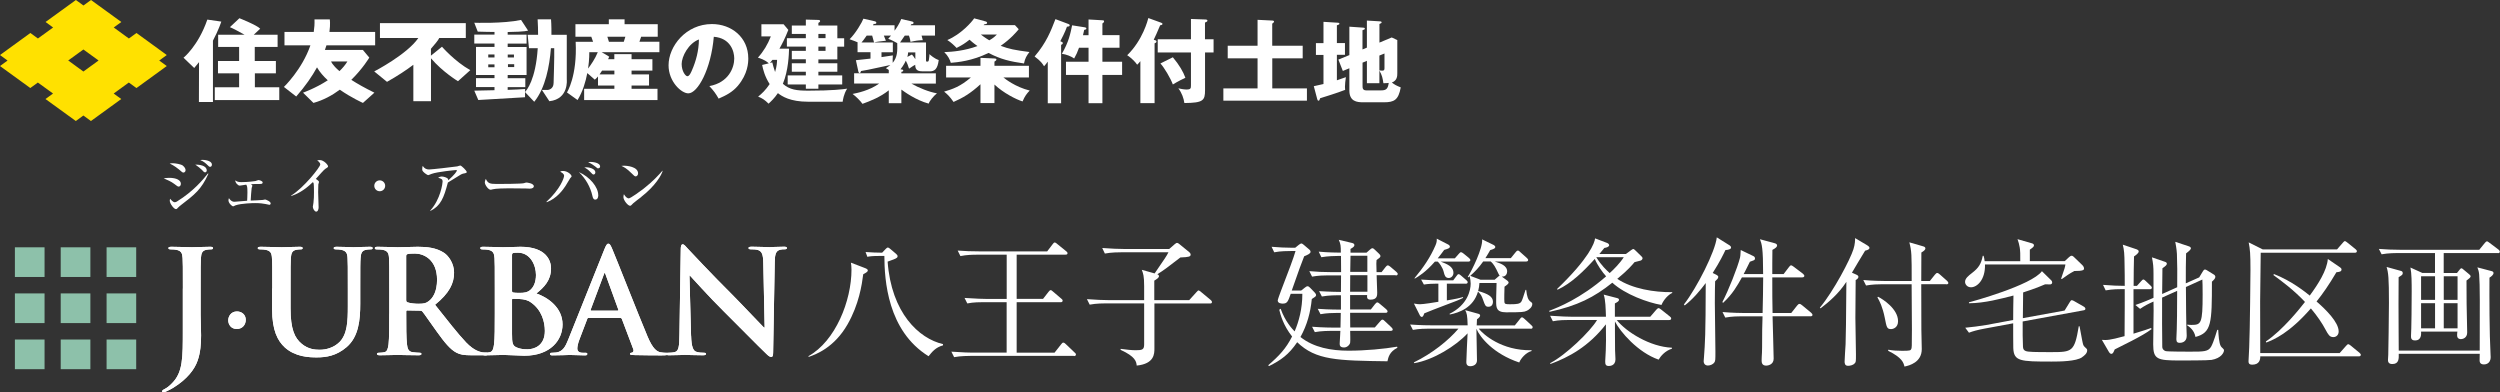 <?xml version="1.0" encoding="UTF-8"?><svg id="_レイヤー_2" xmlns="http://www.w3.org/2000/svg" viewBox="0 0 436.5 68.51"><rect x="0" y="0" width="436.5" height="68.51" fill="#333333" stroke="none"/><defs><style>.cls-1{fill:#8dc1aa;}.cls-1,.cls-2,.cls-3{stroke-width:0px;}.cls-2{fill:#fff;}.cls-3{fill:#ffe100;}</style></defs><g id="_レイヤー_1-2"><path class="cls-2" d="m150.72,47.89c-.24,1.86-.75,5.26-2.73,8.73-2.32,4.08-5.57,5.28-6.78,5.69l-.07-.12c4.75-2.63,7.53-9.7,7.53-15.1,0-.58-.05-.87-.1-1.23l2.32.89c.36.14.63.24.63.48,0,.17-.19.34-.8.65Zm11.41,14.31c-7.19-4.46-7.7-13.34-7.72-17.51h-.94c-1.16,0-1.64.07-2.03.15l-.31-.84c.97.07,1.91.12,2.89.12l.6-.63c.12-.12.27-.27.39-.27.14,0,.31.14.43.24l.99.84c.17.14.29.27.29.46s-.19.31-.39.41c-.36.17-.99.36-1.35.51.65,8.93,5.45,13.44,9.67,14.4v.22c-1.28.34-1.91,1.13-2.53,1.91Z"/><path class="cls-2" d="m187.48,62.14h-18.07c-.17,0-1.71,0-2.82.22l-.48-.96c1.86.14,3.38.17,3.69.17h5.96v-8.81h-4.05c-.56,0-1.76,0-2.82.22l-.48-.96c1.98.14,3.43.17,3.72.17h3.64v-7.72h-5.23c-.65,0-1.79.02-2.85.24l-.48-.96c1.23.1,2.48.14,3.71.14h11.92l.92-1.21c.17-.24.27-.34.39-.34.14,0,.31.14.46.27l1.54,1.25c.12.1.24.19.24.36,0,.24-.24.24-.36.24h-8.52v7.72h4.61l.94-1.21c.17-.22.27-.31.39-.31s.24.1.43.27l1.42,1.21c.1.07.24.19.24.36,0,.24-.24.27-.36.27h-7.67v8.81h6.61l1.16-1.47c.12-.14.22-.29.36-.29.17,0,.34.14.46.27l1.52,1.45c.17.14.24.22.24.36,0,.24-.24.27-.36.27Z"/><path class="cls-2" d="m211.28,52.98h-9.72v7.86c0,.92,0,2.68-3.09,2.99-.07-.72-.24-1.57-2.82-2.75l.02-.17c1.06.14,1.88.24,2.63.24,1.13,0,1.47-.1,1.47-1.01v-7.17h-6.66c-.43,0-1.69,0-2.85.22l-.48-.96c1.5.12,2.99.17,3.72.17h6.27v-2.44c0-1.79-.17-2.2-.41-2.85l2.24.63c1.76-2.58,2.1-3.04,2.41-3.69h-8.25c-.43,0-1.66,0-2.85.22l-.46-.97c1.5.12,2.97.17,3.69.17h8.01l.94-.82c.24-.19.29-.24.46-.24.1,0,.19.07.41.24l1.69,1.38c.19.17.24.31.24.41,0,.36-.29.46-1.79.51-2.48,1.91-2.75,2.12-4.03,2.94.17.05.29.19.29.31,0,.31-.39.53-.82.8v3.4h6.1l1.25-1.38c.22-.22.27-.31.36-.31.12,0,.24.1.46.27l1.66,1.38c.12.1.24.22.24.39,0,.22-.19.24-.36.24Z"/><path class="cls-2" d="m242.27,63.08c-8.76-.12-12.52-.17-15.78-3.33-1.47,2.17-2.85,3.14-4.92,4.17l-.14-.15c1.91-1.64,3.11-2.92,4.17-5.02-1.54-1.93-2.03-3.79-2.24-4.66l.24-.19c.77,2.2,2.05,3.57,2.44,3.96.75-1.74,1.35-3.96,1.35-6.56h-2.03c-.48,1.35-.6,1.71-1.4,1.71-.17,0-.87-.02-.87-.55,0-.14.36-1.13.58-1.71,1.25-3.23,2.24-5.86,2.53-6.92h-.87c-.41,0-1.76,0-2.85.22l-.46-.96c1.23.1,2.46.17,3.69.17h.43l.63-.51c.22-.17.34-.24.46-.24.1,0,.24.1.41.24l.94.8c.19.15.24.29.24.43,0,.29-.48.51-1.11.77-.53,1.35-.84,2.17-2.17,5.98h1.64l.65-.51c.19-.15.34-.24.46-.24.17,0,.29.1.46.27l.75.77c.19.19.29.36.29.51,0,.22-.24.36-.75.68-.22,2.32-.82,4.56-1.98,6.63,2.32,1.86,5.43,2.39,8.39,2.39s6.25-.31,8.49-.7l.05.19c-1.4.7-1.59,1.69-1.74,2.36Zm1.42-15.03h-3.33q.1,2.87.1,3.04c0,.48,0,1.23-1.16,1.23-.65,0-.63-.39-.6-.8h-2.97v2.51h3.62l.72-.92c.17-.19.27-.31.41-.31s.27.12.46.27l1.09.92c.12.12.24.27.24.36,0,.22-.17.27-.36.27h-6.18l.02,2.56h4.29l.92-1.06c.19-.22.29-.31.41-.31.14,0,.27.1.43.27l1.13,1.06c.17.15.24.29.24.41,0,.14-.14.22-.36.22h-7.07c0,.29.05,1.71,0,2.03-.02.31-.46.87-1.06.87-.77,0-.77-.43-.77-.7,0-.31.12-1.83.12-2.2h-1.64c-.17,0-1.71,0-2.82.22l-.48-.94c1.88.15,3.67.15,3.71.15h1.25c.02-.65.02-1.25.05-2.56h-.72c-.63,0-1.79.02-2.82.22l-.48-.94c.72.05,2.07.14,4.05.14v-2.51h-.48c-.19,0-1.71,0-2.85.22l-.48-.94c1.74.12,3.57.14,3.81.14l.02-2.89h-2.24c-.63,0-1.79.02-2.82.22l-.48-.96c1.23.12,2.46.17,3.69.17h1.86l-.02-2.82h-.58c-.41,0-1.71.02-2.85.22l-.46-.97c1.69.15,3.26.17,3.86.17,0-1.21-.02-1.47-.36-2.24l2.32.55c.27.07.41.17.41.39,0,.24-.29.43-.68.65v.65h2.8l.6-.53c.17-.14.29-.24.43-.24s.27.12.43.27l.68.65c.17.14.29.31.29.46,0,.19-.19.34-.68.68-.05.46-.05.48,0,2.12h.87l.7-.89c.14-.19.27-.29.39-.29.14,0,.29.1.46.24l1.04.89c.12.12.24.24.24.36,0,.14-.12.27-.36.27Zm-4.95,0h-2.99l-.02,2.89h3.02v-2.89Zm0-3.4h-2.94l-.05,2.82h2.99v-2.82Z"/><path class="cls-2" d="m267.21,57.39h-9.02c.75.96,3.96,3.86,9.22,3.76v.14c-.99.24-1.91,1.35-2.15,2-4.51-1.5-6.85-4.39-7.48-5.89,0,.8.1,4.63.1,5.5,0,1.04-1.09,1.04-1.18,1.04-.6,0-.68-.43-.68-.72,0-.72.19-4.25.22-5.02-2,2.17-5.98,4.66-9.31,5.21l-.07-.14c3.16-1.52,6.06-3.84,7.79-5.89h-5.11c-.65,0-1.79.02-2.85.22l-.48-.94c1.91.14,3.28.14,3.72.14h6.32c-.05-1.81-.14-2.1-.43-2.65l2.27.63c.12.02.34.12.34.29,0,.19-.14.39-.55.68-.05.75-.05.82-.05,1.06h6.66l.87-1.09c.12-.17.24-.31.36-.31s.24.05.46.27l1.18,1.09c.14.14.24.22.24.36,0,.27-.24.27-.36.27Zm-11.31-7.86h-3.28v2.92c1.69-.27,2.29-.43,2.82-.58l.02.14c-.63.31-1.09.53-3.52,1.42-1.13.43-2.51.96-3.26,1.28-.17.53-.31.63-.46.63-.07,0-.24-.12-.31-.27l-1.04-2.07c.53.1.87.12,1.06.12.58,0,2.53-.31,3.21-.43v-3.16h-.48c-.43,0-1.28.02-2.05.15l-.48-.87c1.35.1,2.58.14,2.92.14h2.68l.58-.77c.17-.22.22-.31.36-.31s.27.1.46.27l.89.77c.1.07.24.24.24.36,0,.22-.19.27-.36.27Zm.43-3.86h-4.8c1.06.41,2.24.84,2.24,1.98,0,.48-.36.89-.82.89-.63,0-.75-.55-.87-1.04-.19-.82-.82-1.64-1.06-1.83h-.48c-1.62,1.86-2.92,2.63-3.5,2.97l-.07-.07c1.47-1.76,2.77-3.62,3.67-5.74.19-.46.24-.7.22-1.16l1.93.99c.22.1.36.24.36.41,0,.24-.27.36-.99.56-.41.55-.68.92-1.13,1.47h2.99l.68-.77c.24-.27.27-.29.39-.29.14,0,.27.1.46.24l.94.77c.1.1.24.24.24.36,0,.22-.22.27-.39.27Zm10.23,8.59c-.41.22-.8.27-3.59.27-1.74,0-1.74-.89-1.74-1.91,0-.19,0-1.11.07-3.21h-2.99c-.05.55-.07.84-.22,1.4,1.69.48,2.58.96,2.58,1.88,0,.17-.05.87-.77.87-.53,0-.6-.22-.92-1.11-.31-.89-.39-.99-.92-1.54-.82,2.82-3.3,3.69-4.92,4l-.05-.12c3.18-1.57,3.69-4.15,3.69-5.26,0-.41-.07-.92-.17-1.3l-.24.19-.1-.07c.72-1.11,2.65-5.02,2.51-6.56l2.03.99c.07.05.27.17.27.34,0,.24-.22.34-.89.55-.27.48-.46.8-.84,1.4h4.44l.82-1.01c.14-.19.27-.31.41-.31s.27.1.43.27l1.13,1.01c.12.12.24.24.24.36,0,.24-.24.27-.39.27h-5.45c.96.31,2.17.68,2.17,1.74,0,.31-.19.96-.94.89l.96.7c.07.05.24.22.24.34,0,.19-.27.41-.72.72-.02.53-.07,2.29-.02,2.68.05.39.29.39,1.06.39,1.18,0,1.66-.07,1.91-.48.17-.31.29-.7.72-2.03h.12c.12,1.16.31,1.74.77,2.07.22.14.29.27.29.39,0,.56-.55.99-.99,1.21Zm-5.28-7.21c-.46-.94-.87-1.28-1.01-1.4h-1.3c-.75,1.06-1.47,1.81-2.27,2.51l1.79.68h2.48l.63-.55c.07-.07.14-.12.24-.14-.12-.12-.46-.92-.56-1.09Z"/><path class="cls-2" d="m290.07,53.24c-2.32-.39-6.32-1.83-8.56-3.88-3.16,2.53-6.06,4.03-10.98,5.09l-.02-.19c1.52-.58,5.43-2.1,9.92-6.01-.65-.72-1.52-1.93-1.98-3.04-1.95,2.15-4.1,4.27-6.51,5.38l-.07-.14c5.6-5.36,6.56-8.06,6.63-8.83l2.1.8c.22.07.36.27.36.39,0,.29-.48.43-.84.48-.58.72-.65.8-.87,1.06h4.63l.92-.68c.14-.1.27-.19.39-.19.1,0,.17.1.29.19l1.04,1.01c.14.15.27.27.27.39,0,.19-.14.36-.34.43-.24.07-.8.22-1.06.27-.36.43-1.13,1.38-3.02,2.92,2.65,1.74,6.44,2.36,9.6,2.32v.14c-.63.27-1.47,1.11-1.88,2.1Zm-.48,9.55c-3.62-1.25-6.71-4.87-7.62-6.66v1.81c0,.6,0,1.95.02,3.18,0,.22.07,1.35.07,1.62,0,1.16-1.04,1.16-1.16,1.16-.55,0-.63-.29-.63-.8,0-.27.1-1.62.1-1.93.05-1.33.05-1.86.02-4.54-3.04,3.91-6.49,5.74-9.67,6.92l-.07-.15c2.68-1.35,7.04-5.55,8.2-7.53h-4.87c-.58,0-1.79,0-2.85.22l-.48-.96c1.91.14,3.31.17,3.72.17h6.03c-.05-1.45-.07-2.89-.39-3.86l2.24.58c.22.05.43.12.43.31,0,.27-.27.41-.72.65v2.32h6.18l1.04-1.21c.15-.14.27-.29.39-.29s.29.1.46.24l1.52,1.21c.14.1.24.22.24.36,0,.24-.24.27-.36.27h-9.14c1.64,2.07,5.81,4.68,9.63,4.83v.17c-1.23.39-1.98,1.33-2.32,1.91Zm-10.88-17.88c.89,1.45,1.81,2.29,2.34,2.77.65-.58,1.79-1.71,2.46-2.77h-4.8Z"/><path class="cls-2" d="m301.94,43.54c-.14.05-.48.12-.68.12-.34.72-.94,1.98-2.22,4l.68.34c.19.1.29.22.29.34s-.05.24-.14.36c-.1.1-.29.31-.41.41-.02.6-.05,1.98-.05,3.76,0,1.35.1,7.29.1,8.49,0,1.45,0,1.66-.19,1.93-.19.29-.68.53-1.11.53-.48,0-.75-.31-.75-.77,0-.17.05-.51.05-.63.19-2.6.29-3.69.31-13-.92,1.23-2.22,2.8-3.67,3.91l-.14-.17c2.27-2.92,5.5-9.31,5.74-11.72l2.27,1.42c.14.1.22.22.22.36,0,.19-.17.27-.29.31Zm14.11,11.68h-6.56c.02,1.13.19,6.54.19,7.41,0,1.06-1.04,1.21-1.3,1.21-.8,0-.8-.63-.8-.96,0-.05,0-.29.02-.6.07-.72.07-2.46.07-3.26,0-.94,0-1.69.07-3.79h-3.69c-.43,0-1.66,0-2.82.22l-.48-.97c1.64.15,3.38.17,3.69.17h3.31c.05-2.07.1-4.49.1-6.22h-3.71c-.8,1.42-1.59,2.87-3.28,4.44l-.14-.12c1.06-2.03,2.63-5.96,3.09-7.77.05-.24.07-.34.12-1.33l2.2,1.06c.17.07.29.22.29.41,0,.17-.07.29-.29.36-.27.1-.43.14-.6.22-.75,1.52-.84,1.69-1.09,2.15h3.4c0-4.58-.22-5.21-.55-6.08l2.58.7c.24.07.41.19.41.39,0,.24-.24.46-.82.77,0,.36-.02,1.93-.02,2.29v1.93h1.98l.94-1.23c.14-.19.24-.29.36-.29s.27.1.46.24l1.62,1.23c.12.1.24.27.24.36,0,.19-.17.27-.39.27h-5.21c0,3.28,0,3.67.05,6.22h3.26l1.01-1.28c.17-.22.29-.31.43-.31s.29.1.46.24l1.57,1.3c.14.12.24.27.24.39,0,.19-.19.24-.39.24Z"/><path class="cls-2" d="m325.64,43.78c-.29.46-.84,1.42-1.28,2.12-.14.24-.87,1.47-1.01,1.71l.7.31c.31.14.43.24.43.43,0,.22-.22.41-.48.55-.02.63-.05,5.84-.05,6.61,0,.53.1,5.52.1,6.34,0,1.28,0,1.38-.22,1.59-.29.34-.84.43-1.16.43-.58,0-.6-.46-.6-.77,0-.34.14-2.53.17-2.99.07-2.29.07-3.16.14-10.9-1.35,2.07-3.06,3.52-4.51,4.63l-.12-.12c2.44-2.94,5.31-8.44,5.86-10.2.29-.89.29-1.59.29-1.95l2.15,1.28c.17.1.36.27.36.41,0,.29-.29.39-.77.51Zm14.18,5.84h-4.37c0,1.25.02,6.97.02,7.91,0,.53.07,2.94.07,3.43,0,2.29-2.15,2.87-3.02,3.04-.17-.68-.39-1.54-2.85-2.75l.02-.19c.8.15,1.62.19,2.44.19,1.42,0,1.45-.07,1.57-.31.1-.19.12-.24.12-3.4,0-1.66-.02-5.31-.05-7.91h-5.14c-.6,0-1.76.02-2.82.22l-.48-.96c1.64.15,3.35.17,3.72.17h4.73c0-4.63,0-5.16-.41-6.75l2.41.7c.27.07.39.19.39.36,0,.19-.14.39-.7.72-.02.8-.02,4.27-.02,4.97h1.5l.89-1.11c.17-.19.27-.29.39-.29.14,0,.29.1.48.27l1.23,1.09c.14.12.24.27.24.41s-.17.22-.36.22Zm-9.65,7.84c-.72,0-.77-.34-1.09-1.98-.39-1.91-.89-2.89-1.28-3.55l.1-.12c.8.39,3.5,2.1,3.5,4.27,0,1.09-.82,1.38-1.23,1.38Z"/><path class="cls-2" d="m362.16,47.33c-.77.39-1.47.89-2.17,1.4l-.12-.07c.65-1.86.68-2.03.75-2.48h-14.04c.07,2.7-1.4,3.98-2.44,3.98-.68,0-1.04-.53-1.04-.94,0-.6.55-1.04,1.23-1.57,1.13-.87,1.59-1.57,1.86-2.99h.14c.1.29.14.51.19.94h6.22c.05-2.27-.14-2.82-.48-3.84l2.51.72c.27.07.36.22.36.36,0,.22-.17.36-.72.75v2h6.1l.75-.7c.14-.12.29-.24.46-.24s.34.17.46.29l1.4,1.35c.24.24.29.46.29.6,0,.24-.12.43-1.71.43Zm1.4,15.03c-1.04.75-3.98.77-5.36.77-5.48,0-6.59-.05-6.68-2.36-.02-.39-.02-3.71-.02-4.32l-4.97.92c-1.21.22-2.08.46-2.75.72l-.65-.87c1.23-.12,2.46-.27,3.69-.48l4.68-.87c0-.6.02-3.59.05-4.27-2.15.55-4.99,1.33-7.77,1.35v-.17c.36-.07,10.95-2.97,12.74-5.43l1.62,1.59c.14.12.17.31.17.41,0,.22-.24.31-.36.31s-.72-.02-.87-.02c-.65.29-1.57.68-3.84,1.42,0,.65-.05,3.79-.05,4.49l7.29-1.33.89-1.45c.12-.19.22-.36.36-.36.12,0,.31.1.43.17l1.64.94c.15.07.31.24.31.39,0,.19-.14.24-.31.27l-10.64,1.95c-.02,1.83,0,3.16.05,4.39.02.39.12.63.48.77.43.17,1.54.19,4.44.19,3.67,0,4.08-.05,4.82-4.51h.14c.12.65.29,1.64.46,2.46.17.82.19.92.48,1.18.34.31.39.34.39.58,0,.51-.51.92-.87,1.16Z"/><path class="cls-2" d="m375.33,50.49h-2.82v7.77c1.96-.58,2.51-.8,3.06-.99l.1.19c-.84.63-1.98,1.28-3.47,2.05-.99.51-2.24,1.13-2.97,1.5-.22.51-.31.77-.6.77-.17,0-.31-.17-.39-.29l-1.25-2.15c.82.05,1.23.1,3.96-.65,0-.82.03-4.49.03-5.24v-2.97h-.48c-.44,0-1.66,0-2.85.22l-.46-.96c1.42.12,2.87.17,3.79.17,0-1.21,0-2.41-.03-3.62-.02-2.03-.07-2.56-.31-3.57l2.44.82c.12.05.34.15.34.36,0,.29-.48.65-.82.87-.05,1.69-.05,2.51-.07,5.14h.58l.72-.8c.22-.24.29-.31.41-.31.14,0,.29.17.41.27l.84.8c.12.12.22.22.22.36,0,.24-.22.27-.36.27Zm10.78,12.35c-.55.1-4.83.1-5.5.1-3.96,0-4.66-.19-4.66-2.82,0-.94.07-5.09.07-5.93,0-.24-.02-1.33-.02-1.54-.96.43-1.5.7-2.34,1.28l-.82-.68c1.3-.43,2.8-1.09,3.16-1.25v-4.27c0-1.13-.05-1.66-.27-2.8l2.24.77c.17.05.36.14.36.34,0,.22-.19.39-.77.8-.02.72-.05,3.86-.05,4.49l2.63-1.18c.02-2.41.02-4.12-.05-5.81-.05-.89-.22-1.74-.29-2.12l2.32.77c.24.07.41.19.41.36,0,.22-.34.51-.84.89-.05,2.17-.05,2.48-.05,5.23l2.34-1.04.58-.96c.12-.19.24-.41.41-.41s.31.1.46.19l1.13.7c.1.05.24.22.24.39,0,.29-.27.53-.6.84,0,7.24-.05,8.9-2.87,9.65-.22-1.21-1.11-1.81-1.45-2.03v-.12c.41.05.55.05.75.05,1.69,0,1.95-.22,1.95-5.31,0-1.64-.02-1.91-.05-2.61l-2.87,1.3c.02,3.55.05,5.86.07,6.51,0,.31.07,1.74.07,2.03,0,1.16-1.01,1.21-1.23,1.21-.34,0-.58-.12-.58-.63,0-.27.07-1.5.07-1.74.05-1.54.05-2.46.07-6.71l-2.63,1.18c-.02.96,0,8.37.03,8.66.02.31.26.58.58.68.31.1,3.76.1,4.22.1,2.48,0,3.23,0,3.74-.89.46-.84.96-2.63,1.06-2.92h.17c.05.87.12,2.29.46,2.87.14.24.55.46.55.7,0,.34-.41,1.38-2.22,1.69Z"/><path class="cls-2" d="m411.82,62.22h-17.18c.02.6-.17,1.45-1.4,1.45-.6,0-.65-.31-.65-.58,0-.1.1-2.03.12-2.41.14-3.11.22-13.29.22-13.51,0-2.89-.07-3.62-.31-4.85l2.46,1.23h12.96l1.01-1.16c.14-.14.24-.29.36-.29s.27.12.46.27l1.4,1.13c.12.1.24.22.24.36,0,.24-.22.27-.39.27h-16.4c0,1.35-.1,7.29-.1,8.49,0,2.77,0,7.77.02,9.02h13.87l1.11-1.25c.17-.19.27-.29.39-.29.1,0,.29.12.43.24l1.52,1.25c.1.1.24.22.24.36,0,.24-.22.27-.39.27Zm-3.88-14.69c-1.3,2.2-2.44,3.84-3.47,5.11,1.64,1.42,3.86,3.62,3.86,5.23,0,.63-.43.99-.94.99-.65,0-.89-.46-1.35-1.3-.58-1.11-1.45-2.39-2.56-3.71-3.81,4.37-6.49,5.45-7.79,5.96l-.07-.19c2.97-2,5.98-5.81,6.83-6.9-1.93-2.05-3.91-3.52-5.52-4.7l.1-.17c3.04,1.16,5.6,3.23,6.25,3.76,1.47-2,2.99-4.37,3.16-6.39l2.15,1.47c.1.07.24.19.24.36,0,.39-.41.43-.87.48Z"/><path class="cls-2" d="m436.13,44.19h-9.46v3.47h2.32l.48-.6c.1-.12.19-.22.29-.22s.19.07.36.22l1.01.84c.12.1.24.22.24.36,0,.19-.31.41-.72.72,0,.82,0,1.71.02,4.05,0,.72.1,4.25.1,5.02,0,.99-.82,1.16-1.08,1.16-.56,0-.68-.36-.68-.68,0-.24.02-.41.05-.63h-6.34c.02.41.1,1.54-1.06,1.54-.7,0-.7-.48-.7-.77,0-.19.05-1.13.05-1.35.02-.58.07-3.62.07-6.39,0-1.52,0-3.18-.22-4.22l2.07.94h2.22v-3.47h-6.47c-.19,0-1.71,0-2.85.22l-.48-.94c1.25.1,2.48.15,3.71.15h13.82l.96-1.18c.14-.17.26-.29.39-.29s.24.12.46.27l1.54,1.16c.12.1.24.24.24.36,0,.27-.22.27-.36.27Zm-1.47,4.29c-.02,3.26-.02,9.65.19,13.44,0,.19.02.34.02.41,0,1.3-1.06,1.3-1.18,1.3-.65,0-.75-.41-.75-.7,0-.17.02-.99.02-1.16h-14.14c.02.84.05,1.79-1.13,1.79-.75,0-.75-.53-.75-.75,0-.07.05-.75.05-.84.02-.39.12-7.12.12-9.09,0-4.37-.1-5.26-.41-6.27l2.53.7c.17.05.29.14.29.39,0,.27-.17.36-.72.7,0,.84-.02,2.44-.02,4.66,0,.97,0,1.38.02,5.04,0,.43.02,2.68.02,3.11h14.14c.02-7.5.05-11.53-.1-13.32-.05-.56-.19-.87-.31-1.21l2.46.65c.22.05.36.15.36.34,0,.31-.41.63-.72.82Zm-9.5-.24h-2.44v4.12h2.44v-4.12Zm0,4.7h-2.44v4.39h2.44v-4.39Zm3.93-4.7h-2.41v4.12h2.41v-4.12Zm0,4.7h-2.41v4.39h2.41v-4.39Z"/><g id="_レイヤー_2-2"><path class="cls-2" d="m64.48,10.06l-1.12-1.34h-6.63c.1-.28.19-.55.27-.81h8.5v-2.33h-7.98c.19-1.4.06-2.19.06-2.19h-2.67c.03.75-.02,1.48-.13,2.19h-5.11v2.33h4.53c-1.46,4.24-4.63,7.27-4.63,7.27l2.15,1.67c1.61-1.83,2.78-3.54,3.63-5.09.46.81,1.13,1.57,1.88,2.26-2.15,1.4-4.32,2.16-4.32,2.16l1.82,1.79c1.74-.48,3.28-1.33,4.6-2.31,2.06,1.43,4.04,2.31,4.04,2.31l2-1.79c-1.69-.83-3.01-1.58-4.03-2.24,2.02-1.98,3.14-3.88,3.14-3.88m-5.21,2.36c-1.29-1.1-1.46-1.69-1.46-1.69h2.85c-.37.61-.85,1.17-1.39,1.69"/><path class="cls-2" d="m77.17,8.16l-1.93,1.56v-1.2c.74-.85,1.27-1.49,1.45-1.88h4.64v-2.6h-14.99v2.6h6.7c-1.98,2.88-7.7,5.83-7.7,5.83l2.23,1.82c1.9-1.07,3.4-2.07,4.6-2.98v6.36h3.08v-7.49c2.02,2.38,4.71,4,4.71,4l2.15-1.93c-2.71-1.52-4.93-4.08-4.93-4.08"/><path class="cls-2" d="m36.2,3.42c-1.58,4.6-4.16,6.66-4.16,6.66l1.87,1.79.84-1.02-.02,6.96h2.45V7.1c1.04-1.97,1.46-3.33,1.46-3.33l-2.45-.35Z"/><path class="cls-2" d="m44.48,12.8h3.69v-2.15h-3.69v-2.45h3.99v-2.13h-4.17l1.13-1.06c-.57-.62-3.63-1.83-3.63-1.83l-1.66,1.56c.56.22,1.72.86,2.57,1.33h-4.62v2.13h3.66v2.45h-3.69v2.15h3.69v2.44h-4.25v2.23h11.26v-2.23h-4.26v-2.44Z"/><path class="cls-2" d="m91.68,16.03v-.49c-.71.06-1.83.11-3.04.15v-.48h3.08v-1.56h-3.08v-.55h3.3v-4.9h-3.3v-.59h3.3v-1.56h-3.3v-.46c3.14-.04,3.56-.25,3.56-.25l-1.22-1.86c-3.12.67-8.17.49-8.17.49l.6,1.55c1.11.04,2.08.05,2.93.06v.46h-3.53v1.56h3.53v.59h-3.23v4.9h3.23v.55h-3.23v1.56h3.23v.55c-1.91.05-3.53.08-3.53.08l.7,1.63c2.82-.18,8.16-.48,8.16-.48v-.89l-.04-.04s.02-.01.04-.03m-1.89-4.31h-1.09v-.5h1.09v.5Zm-1.13-2.19h1.09v.52h-1.09v-.52Zm-2.31,2.22h-1.09v-.5h1.09v.5Zm0-1.71h-1.09v-.52h1.09v.52Z"/><path class="cls-2" d="m98.96,6.08h-2.68c.02-1.62-.07-2.7-.07-2.7h-2.34c.06.97.08,1.87.08,2.7h-1.82l.23,2.34h1.53c-.36,5.54-1.95,7.35-2.2,7.61v.07l1.59,1.67c1.96-2.41,2.67-6.25,2.91-9.35h.58c.04,1.45-.11,6.05-.11,6.05,0,1.15-1,1.23-1,1.23h-1.04l1.3,1.97c3.42-.37,3.04-3.79,3.04-3.79v-7.79Z"/><path class="cls-2" d="m111.96,6.41h2.88v-2.19h-5.79v-.85h-2.75v.85h-5.83v2.19h2.77l.31.89h-3.04c.3,6.01-1.52,8.84-1.52,8.84l1.85,1.33c.91-1.48,1.42-3.21,1.7-4.71l1.31,1.15c.18-.14.37-.33.56-.56v1.59h2.86v.56h-5.28v1.97h12.81v-1.97h-4.53v-.56h3.05v-1.95h-3.05v-.66h3.64v-1.99h-3.64v-.89h-3.01v.89h-1.09c.12-.27.2-.44.2-.44-.37-.25-.93-.56-1.33-.79h10.09v-1.82h-3.49l.31-.89Zm-9.28,5.56c.24-1.64.21-2.85.21-2.85h1.48c-.46,1.15-1.22,2.23-1.69,2.85m2.44.36h2.15v.66h-2.59c.15-.21.3-.43.44-.66m3.79-5.03h-2.59l-.28-.89h3.15l-.28.89Z"/><path class="cls-2" d="m123.86,15.03c3.36-.62,4.34-3.21,4.34-4.82,0-1.25-.66-3.56-3.57-3.79-.48,5.66-2.81,9.88-4.45,9.88-1.21,0-3.45-2.04-3.45-4.9,0-3.32,3.03-7.2,7.58-7.2,3.39,0,6.34,2.3,6.34,6,0,.71-.06,2.69-1.82,4.78-.94,1.1-2.04,1.67-3.36,2.24-.51-.9-.85-1.36-1.61-2.18m-4.84-3.82c0,1.19.66,2.09.99,2.09.37,0,.66-.69.83-1.1.66-1.53,1.17-3.31,1.19-5.32-1.79.66-3.02,2.94-3.02,4.33"/><path class="cls-2" d="m141.08,17.76c-3.14,0-4.56-.95-5.26-1.5-.62.92-1.25,1.49-1.63,1.84-.65-.66-1.14-.97-1.82-1.23.63-.51,1.31-1.14,2.01-2.19-.87-1.35-1.16-2.6-1.31-3.34l1.16-.28c-.63-.6-1.55-.89-1.9-1,.98-1.08,1.71-2.3,2.26-3.71h-1.65v-2.11h3.88l.82.98c-.62,1.57-1.01,2.3-1.55,3.28h1.68c-.03.98-.11,3.8-1.08,6.13,1.19,1.06,2.44,1.2,4.47,1.2,4.17,0,6-.24,6.75-.35-.63,1-.74,2.03-.78,2.28h-6.05Zm-6.24-6.87c.11.46.25,1,.49,1.68.3-1,.33-1.66.35-2.12h-.82c-.11.14-.22.3-.43.55l.41-.11Zm5.86-.54h-2.45v-1.47h2.45v-.74h-3.31v-1.47h3.31v-.74h-2.45v-1.47h2.45v-1.04l2.19.06c.09,0,.3.02.3.19,0,.14-.09.21-.3.33v.46h3.31v2.22h1.19v1.47h-1.19v2.22h-3.31v.68h3.31v1.47h-3.31v.65h4.16v1.58h-4.16v.74h-2.19v-.74h-3.17v-1.58h3.17v-.65h-2.45v-1.47h2.45v-.68Zm2.19-3.69h1.25v-.74h-1.25v.74Zm0,2.22h1.25v-.74h-1.25v.74Z"/><path class="cls-2" d="m162.26,12.45h-1.27c-1.03,0-1.19-.52-1.19-1.14-.1.05-.52.27-1.08.68-.22-.73-.33-.95-.57-1.41-.06.17-.33.76-.92,1.52.32.03.48.06.48.21,0,.16-.13.19-.33.24v.25h6.02v1.8h-4.26c1.2.7,3.15,1.49,4.45,1.69-.62.51-1.3,1.35-1.44,1.8-2.23-.59-4.31-2.11-4.77-2.45v2.38h-2.2v-2.25c-1.47,1.17-3.17,1.85-4.59,2.36-.4-.57-1.16-1.3-1.73-1.73.71-.14,2.93-.57,4.64-1.81h-4.37v-1.8h6.05v-.57c-.16-.13-.25-.17-.51-.32.3-.19.49-.3.79-.55-4.07.87-4.53.97-5.13,1.05-.02.11-.08.36-.25.36-.13,0-.17-.16-.21-.27l-.43-1.98c.41-.03,2.03-.22,2.55-.28v-1.12h-2.26v-1.71h.05c-.16-.06-.89-.38-1.44-.55,1.08-1.06,2.19-2.99,2.41-3.59l2.01.46c.08.02.25.09.25.25,0,.22-.28.22-.46.2-.03.08-.08.16-.13.24h3.77v.95c.32-.43.87-1.25,1.17-2.04l1.93.44c.11.03.22.09.22.24,0,.16-.16.21-.43.24-.03.05-.05.09-.08.17h4.25v1.81h-2.34c.14.46.17.59.21.79-.82.03-1.24.09-2.15.3-.02-.19-.08-.59-.27-1.09h-.73c-.24.36-.54.79-.82,1.19h4.53v3.07c0,.21.02.28.18.28.19,0,.27-.03.32-.3.08-.51.1-.76.1-1.01.17.16.85.78,1.62,1.03-.21,1.66-.76,1.98-1.62,1.98m-10.01-6.24h-.95c-.51.74-.74,1.01-.9,1.19h2.19c-.16-.6-.21-.79-.33-1.19m2.8.55c.14-.16.24-.25.49-.55h-1.25c.27.66.3.73.36.89-.7.06-1.88.21-2.04.3h3.25v1.71h-1.98v.85c.65-.09,1.66-.25,1.98-.3-.05.47-.03,1.08-.02,1.3.84-1.03.82-2.07.79-3.44-.38-.22-1.09-.59-1.58-.76m4.75,2.38h-1.27c-.02.21-.03.41-.13.78l.79-.41c.16.17.29.32.6.81v-1.17Z"/><path class="cls-2" d="m173.63,18h-2.44v-3.29c-1.79,1.65-3.12,2.39-4.7,3.09-.67-.98-1.17-1.42-1.65-1.8,1.52-.46,2.8-.87,4.67-2.47h-4.32v-2.04h6v-1.39l2.44.11c.11,0,.35.02.35.19,0,.13-.17.25-.35.36v.73h6.02v2.04h-4.45c.32.25,2.06,1.65,4.59,2.28-.51.52-.86.97-1.25,1.9-1.16-.36-3.36-1.49-4.91-2.95v3.25Zm-1.52-14.25c.06.02.24.08.24.24,0,.19-.21.22-.51.27-.03.05-.06.08-.1.13h5.47l.66.71c-.4.49-1.38,1.66-3.15,2.9,1.46.55,2.41.74,5.02,1.08-.48.62-.78,1.12-.95,2-2.42-.35-4.04-.71-6.19-1.84-2.87,1.41-5.43,1.63-6.59,1.73-.14-.54-.49-1.24-1.14-1.87,1.43-.05,3.58-.24,5.8-1.06-.81-.57-1.19-.93-1.39-1.11-.78.62-1.24.92-2.26,1.44-.33-.36-1.01-1.01-1.62-1.38,2.42-1.01,4.31-3.2,4.69-3.79l2.03.55Zm-.85,2.28c.68.55,1.35.93,1.47,1.01.77-.44,1.01-.7,1.33-1.01h-2.8Z"/><path class="cls-2" d="m185.28,18.03h-2.34v-7.27c-.33.46-.48.62-.65.81-.24-.41-.54-.89-1.65-1.71,2.06-2.41,2.84-4.45,3.64-6.52l2.27.85c.16.06.22.13.22.22,0,.2-.16.22-.48.25-.32.95-1,2.23-1.16,2.53.3.14.44.19.44.32,0,.16-.16.27-.3.33v10.18Zm4.13-13.26c.09.02.27.05.27.21,0,.17-.25.21-.38.24-.06.33-.11.52-.21.92h.97v-2.74l2.44.14c.13,0,.27.01.27.19,0,.08-.03.14-.08.19-.05.06-.13.13-.21.17v2.04h2.99v2.2h-2.99v2.45h3.44v2.3h-3.44v4.94h-2.42v-4.94h-3.94v-2.3h3.94v-2.45h-1.66c-.33.87-.46,1.19-.85,1.88-.57-.4-1.36-.71-2.15-.82,1.2-2.04,1.5-3.55,1.79-4.97l2.23.35Z"/><path class="cls-2" d="m201.58,18.01h-2.47v-7.33c-.21.27-.4.47-.56.62-.33-.51-1.03-1.19-1.74-1.66,2.74-2.66,3.61-6.19,3.69-6.49l2.17.79c.16.06.3.11.3.24,0,.16-.21.21-.41.24-.62,1.46-.67,1.57-1.12,2.52.25.06.48.13.48.3s-.14.25-.33.32v10.47Zm10.31-11.15v2.3h-1.49v6.57c0,1.82-.3,2.23-3.61,2.26-.11-.82-.44-1.76-1.05-2.57.35.08.95.21,1.42.21.75,0,.78-.21.78-.74v-5.73h-5.8v-2.3h5.8v-3.55l2.45.09c.19,0,.43.02.43.21,0,.14-.19.24-.43.33v2.91h1.49Zm-7.11,3.14c1.14,1.36,1.82,2.55,2.19,3.58-.24.11-1.32.62-2.19,1.17-.38-1.04-1.49-2.94-2.17-3.67l2.17-1.08Z"/><path class="cls-2" d="m227.45,7.99v2.19h-5.31v5.26h6.05v2.14h-14.59v-2.14h5.97v-5.26h-5.21v-2.19h5.21V3.46l2.63.13c.14,0,.25.09.25.19,0,.11-.21.27-.32.35v3.86h5.31Z"/><path class="cls-2" d="m234.83,7.51v2.06h-1.41v4.45c.63-.21,1.06-.36,1.57-.55-.09.71-.16,1.17-.16,1.68,0,.21.01.35.03.54-1.27.51-3.88,1.31-4.36,1.46-.11.33-.16.43-.27.43-.16,0-.21-.14-.24-.27l-.6-2.26c1.01-.21,1.38-.3,1.69-.38v-5.08h-1.32v-2.06h1.32v-3.72l2.57.16c.11,0,.21.06.21.17,0,.13-.11.17-.44.28v3.1h1.41Zm3.83.82V3.59l2.33.14c.1,0,.24.05.24.17s-.08.16-.38.29v3.25l2.15-.9.97.46v5.76c0,.49,0,1.3-.95,1.65.48.38.78.54,1.55.85-.4,2.22-1.17,2.6-2.93,2.6h-3.66c-1.05,0-2.38-.14-2.38-2.06v-3.88l-1.14.47-.78-1.98,1.92-.79v-4.96l2.45.17c.08,0,.25.02.25.17,0,.14-.08.16-.41.28v3.36l.76-.32Zm-.76,2.61v4.05c0,.33,0,.79.63.79h2.63c.89,0,1.17-.3,1.31-1.3-.33.03-.52.05-.93.05-.13-.85-.21-1.38-.7-2.2v2.2h-2.18v-3.91l-.76.32Zm2.94-1.23v2.58c.19.03.35.05.49.05.4,0,.4-.22.4-.51v-2.49l-.89.36Z"/><path class="cls-3" d="m23.83,15.37l5.29-3.84-1.32-.96,1.32-.96-5.29-3.85-1.33.96-2.64-1.92,1.32-.96L15.89,0l-1.32.96-1.32-.96-5.3,3.84,1.32.96-2.65,1.92-1.32-.96L0,9.61l1.32.96-1.32.96,5.29,3.84,1.32-.96,2.65,1.92-1.32.96,5.3,3.84,1.32-.96,1.32.96,5.29-3.84-1.32-.96,2.64-1.92,1.33.96Zm-9.27-2.88l-2.65-1.93,2.65-1.92,2.65,1.92-2.65,1.93Z"/></g><path class="cls-2" d="m31.22,32.58c-.18,0-.25-.05-.82-.49-.53-.4-1.19-.68-1.82-.95.25-.04.54-.09.97-.09,1.31,0,2.03.44,2.03,1.04,0,.28-.17.49-.37.49Zm.82-2.45c-.17,0-.24-.05-.79-.54-.14-.12-.81-.66-1.62-1.04.19-.03.3-.05.53-.05.42,0,1.44.16,1.76.41.43.34.48.69.48.8,0,.3-.24.42-.36.42Zm-.68,5.87c-.14.11-.25.22-.28.26-.14.17-.21.25-.37.25-.34,0-1.07-.95-1.07-1.49,0-.1.01-.17.05-.32.1.13.54.61.8.61.18,0,.28-.05.42-.14,2.88-1.78,4.56-3.83,5.39-4.88l.09.05c-1.25,2.75-2.32,3.58-5.04,5.66Zm4.46-5.91c-.18,0-.27-.09-.56-.42-.15-.17-.81-.71-1.16-.93,1.37,0,2,.45,2,1.02,0,.22-.16.33-.28.33Zm.85-.97c-.14,0-.17-.03-.46-.32-.23-.23-.66-.64-1.24-.84.13-.03.23-.05.4-.05.05,0,1.63.03,1.63.85,0,.25-.17.37-.32.37Z"/><path class="cls-2" d="m44.06,32.45c0,.05-.11.32-.12.38-.03.19-.16,1.71-.17,2.19.37-.01,1.85-.07,2.11-.11.08-.01.35-.08.41-.08.08,0,.97.32.97.68,0,.13-.08.25-.23.25-.03,0-.63-.13-.67-.14-.38-.08-.98-.16-1.81-.16-.36,0-2.43.04-3.43.39-.07.02-.34.18-.4.18-.23,0-.83-.58-.83-1.04,0-.17.04-.28.08-.39.22.31.48.63.96.63.04,0,1.96-.16,2.22-.18.01-.16.05-.85.05-1.46,0-1-.05-1.08-.21-1.35-.31.04-.54.08-.77.12-.15.02-.31.05-.37.05-.31,0-.79-.52-.77-.92.28.22.57.31,1.04.31,1.16,0,2.35-.16,2.48-.19.09-.02.44-.17.52-.17.11,0,.74.13.74.43,0,.25-.31.25-.42.25-.91,0-.98,0-1.61.04.23.18.23.24.23.28Z"/><path class="cls-2" d="m56.92,29.39c-.3.22-.43.36-.7.65-.17.18-.92,1.03-1.08,1.2.18.11.56.37.56.52,0,.08-.11.38-.12.44-.01.09-.03.66-.03,1.35,0,.42.08,2.28.08,2.65,0,.27-.1.75-.42.75s-.59-.56-.59-.85c0-.11.1-.59.11-.69.08-.62.09-1.22.09-1.84,0-.22,0-1.39-.07-1.61q-.02-.07-.14-.15c-1.64,1.6-2.92,2.13-3.74,2.41l-.04-.07c2.21-1.35,5.09-4.99,5.09-5.44,0-.27-.29-.52-.54-.72.14-.02.28-.04.48-.04.67,0,1.42.84,1.42,1.09,0,.13-.04.16-.34.36Z"/><path class="cls-2" d="m66.3,33.39c-.53,0-.95-.42-.95-.95s.43-.95.95-.95.95.42.95.95-.42.95-.95.95Z"/><path class="cls-2" d="m80.76,30.36c-.09.02-.22.06-.32.13-.78.5-.92.58-2.24,1.38-.71,2.7-1.26,4.06-3.05,4.96l-.03-.07c1.81-1.96,2.16-4.79,2.16-5.06,0-.4-.16-.46-.79-.68.24-.12.42-.2.65-.2.29,0,.96.18,1.08.43.05.11.04.18.04.24,1.07-.95,1.51-1.56,1.51-1.72,0-.04-.01-.08-.12-.08-.06,0-3.3.28-4.35.69-.09.03-.45.2-.53.2-.13,0-.52-.28-.62-.36-.41-.37-.43-.43-.43-.7,0-.3.04-.43.09-.55.29.47.68.62,1.1.62.45,0,4.11-.42,4.93-.54.09-.02.44-.15.52-.15.22,0,1.13.92,1.13,1.12,0,.17-.03.18-.75.32Z"/><path class="cls-2" d="m92.5,32.94c-.17,0-.44-.01-.66-.03-.21-.01-2.84-.03-3.03-.03-.63,0-2.28.03-2.78.17-.19.05-.28.08-.37.08-.4,0-1.01-.85-1.01-1.29,0-.14.04-.32.17-.61.38.76.64.89,1.92.89.63,0,4.38-.01,4.75-.14.16-.05.29-.11.43-.11.02,0,1.29.1,1.29.67,0,.18-.21.4-.72.4Z"/><path class="cls-2" d="m95.41,35.23c2.39-2.18,3.08-4.15,3.08-4.54,0-.33-.35-.54-.68-.7.11-.08.18-.14.5-.14.8,0,1.49.66,1.49.94,0,.08-.1.16-.24.32-.04.04-.69,1.17-.83,1.37-.41.63-1.51,2.18-3.28,2.83l-.04-.09Zm9.05-1.18c0,.13,0,.8-.53.8-.35,0-.43-.37-.49-.62-.35-1.6-1.19-3.05-2.37-4.19,1.95.86,3.38,2.65,3.38,4.01Zm-2.13-4.85c.54,0,1.62.26,1.62.9,0,.22-.16.37-.29.37-.17,0-.23-.05-.66-.52-.26-.28-.64-.56-.98-.71.12-.02.18-.03.31-.03Zm.81-.93c.16,0,1.64.07,1.64.81,0,.23-.23.31-.35.31-.13,0-.15-.02-.42-.26-.19-.17-.79-.58-1.32-.82.13-.02.24-.04.44-.04Z"/><path class="cls-2" d="m110.99,30.8c-.18,0-.32-.15-.69-.52-.89-.9-1.42-1.14-1.81-1.32.19-.02.32-.03.53-.03.37,0,2.39.15,2.39,1.35,0,.33-.25.52-.42.52Zm.97,3.6c-.4.31-1.05.78-1.42,1.11-.07.05-.31.35-.38.38-.05.03-.11.04-.15.04-.39,0-1.16-.98-1.16-1.51,0-.18.04-.37.08-.51.35.58.67.73.85.73.3,0,2.11-1.32,2.5-1.62,1.76-1.37,2.8-2.54,3.38-3.21l.04.02c-.17.69-1.25,2.62-3.75,4.56Z"/><path class="cls-2" d="m31.93,50.37c0-3.82,0-4.51-.05-5.32-.05-.85-.24-1.25-1.07-1.43-.2-.05-.62-.08-.98-.08-.27,0-.43-.05-.43-.22s.18-.23.54-.23c1.34,0,2.92.08,3.57.08.59,0,2.18-.08,3.15-.08.36,0,.53.04.53.23s-.15.22-.45.22c-.28,0-.42.02-.73.08-.67.13-.88.56-.93,1.43-.05.81-.05,1.5-.05,5.32v4.62c0,1.09.08,2.29.08,3.54,0,1.43-.1,3.03-.61,4.44-.52,1.52-1.84,3.25-4.26,4.74-.32.2-.72.4-1.25.65-.17.1-.37.15-.49.15-.1,0-.2-.08-.2-.19,0-.13.12-.24.54-.45.33-.18.71-.45,1.2-.96,1.91-1.92,1.88-4.44,1.88-9.34v-7.19Z"/><path class="cls-2" d="m39.85,55.92c0-.63.45-1.54,1.52-1.54.86,0,1.54.58,1.54,1.46s-.61,1.6-1.56,1.6c-1.05,0-1.5-.82-1.5-1.52"/><path class="cls-2" d="m47.54,50.37c0-3.82,0-4.51-.06-5.32-.04-.85-.24-1.25-1.08-1.43-.2-.05-.62-.08-.97-.08-.28,0-.43-.05-.43-.22s.18-.23.55-.23c1.33,0,2.91.08,3.65.08.61,0,2.19-.08,3.08-.08.38,0,.56.04.56.23s-.15.22-.4.22c-.28,0-.43.02-.73.08-.67.13-.87.56-.93,1.43-.05.81-.05,1.5-.05,5.32v3.5c0,3.64.73,5.16,1.96,6.17,1.13.93,2.28,1.03,3.13,1.03,1.1,0,2.45-.35,3.46-1.35,1.37-1.39,1.45-3.64,1.45-6.22v-3.13c0-3.82,0-4.51-.05-5.32-.04-.85-.25-1.25-1.08-1.43-.2-.05-.62-.08-.9-.08s-.44-.05-.44-.22.18-.23.54-.23c1.27,0,2.84.08,2.88.08.29,0,1.88-.08,2.85-.08.36,0,.53.04.53.23s-.14.22-.45.22c-.27,0-.42.02-.72.08-.68.13-.88.56-.93,1.43-.06.81-.06,1.5-.06,5.32v2.68c0,2.78-.27,5.74-2.38,7.55-1.78,1.53-3.58,1.8-5.21,1.8-1.33,0-3.73-.08-5.57-1.73-1.27-1.16-2.23-3.01-2.23-6.65v-3.65Z"/><path class="cls-2" d="m70.92,44.71c0-.19.06-.29.23-.34.25-.08.7-.1,1.32-.1,1.48,0,3.84,1.02,3.84,4.58,0,2.07-.73,3.22-1.49,3.76-.45.33-.77.43-1.77.43-.63,0-1.38-.08-1.9-.25-.18-.08-.23-.18-.23-.45v-7.62Zm-2.96,10.07c0,2.3,0,4.27-.12,5.33-.1.73-.22,1.28-.72,1.38-.23.05-.53.1-.9.1-.31,0-.4.07-.4.2,0,.18.18.24.5.24,1,0,2.58-.06,3.06-.06.37,0,2.22.06,3.69.06.33,0,.51-.06.51-.24,0-.13-.1-.2-.32-.2-.29,0-.84-.05-1.22-.1-.75-.1-.9-.65-.98-1.38-.13-1.06-.13-3.03-.13-5.37v-.34c0-.16.07-.2.2-.2l2.18.04c.18,0,.33.02.46.18.33.38,1.47,2.08,2.48,3.46,1.39,1.94,2.35,3.11,3.42,3.68.66.35,1.28.47,2.69.47h2.38c.3,0,.47-.04.47-.24,0-.13-.1-.2-.3-.2s-.42-.03-.71-.08c-.37-.07-1.4-.25-2.8-1.7-1.48-1.56-3.21-3.79-5.44-6.6,2.53-2.05,3.32-3.76,3.32-5.61,0-1.67-1.01-2.95-1.71-3.43-1.37-.92-3.03-1.08-4.61-1.08-.78,0-2.68.08-3.53.08-.52,0-2.1-.08-3.43-.08-.38,0-.56.04-.56.23s.15.23.43.23c.35,0,.77.02.98.07.82.18,1.03.58,1.07,1.43.05.81.05,1.51.05,5.32v4.41Z"/><path class="cls-2" d="m89.4,44.59c0-.27.03-.37.23-.42.24-.05.47-.05.82-.05,2.15,0,3.13,2.2,3.13,3.88,0,1.23-.38,2.13-1.03,2.66-.43.38-.98.48-1.81.48-.57,0-.95-.02-1.17-.07-.09-.03-.17-.08-.17-.29v-6.19Zm-3.01,10.19c0,2.3,0,4.28-.13,5.33-.1.73-.23,1.29-.73,1.38-.22.05-.53.1-.9.1-.3,0-.4.07-.4.2,0,.18.18.25.51.25,1,0,2.58-.07,3.16-.07.74,0,3.03.14,3.63.14,4.61,0,6.69-2.77,6.69-5.46,0-2.93-2.52-4.7-4.57-5.41,1.38-1.1,2.56-2.32,2.56-4.38,0-1.33-.81-3.77-5.33-3.77-.85,0-1.83.08-3.07.08-.49,0-2.08-.08-3.4-.08-.38,0-.55.04-.55.23,0,.17.15.23.42.23.35,0,.77.02.98.07.83.18,1.02.58,1.08,1.43.05.81.05,1.5.05,5.32v4.41Zm8.74,3c0,2.61-1.9,3.21-3.03,3.21-.57,0-1.16-.03-1.83-.3-.8-.33-.87-.76-.87-2.41v-5.94c0-.13.03-.16.14-.16.38,0,.63,0,1.08.02.98.04,1.55.23,2.08.6,1.91,1.33,2.43,3.43,2.43,4.99"/><path class="cls-2" d="m103.23,54.25c-.1,0-.12-.07-.1-.18l2.31-6.17c.02-.1.07-.23.14-.23.09,0,.1.13.14.23l2.25,6.19c.02.08,0,.15-.13.15h-4.62Zm5.08,1.26c.14,0,.2.05.26.17l2.01,5.31c.12.3-.05.53-.23.58-.26.03-.35.07-.35.23,0,.18.31.18.76.2,2,.05,3.83.05,4.74.05s1.15-.05,1.15-.25c0-.18-.14-.2-.33-.2-.3,0-.68-.03-1.05-.1-.53-.13-1.25-.48-2.2-2.73-1.61-3.82-5.62-14.04-6.22-15.41-.26-.59-.4-.81-.63-.81-.25,0-.4.28-.7,1l-6.3,15.73c-.49,1.25-.97,2.12-2.12,2.27-.2.02-.55.05-.77.05-.2,0-.3.04-.3.2,0,.2.15.25.47.25,1.31,0,2.69-.07,2.97-.07.77,0,1.85.07,2.65.07.29,0,.42-.05.42-.25,0-.16-.08-.2-.37-.2h-.38c-.77,0-.99-.33-.99-.77,0-.31.12-.91.37-1.55l1.36-3.57c.04-.15.09-.2.22-.2h5.59Z"/><path class="cls-2" d="m120.67,58.63c.05,1.96.38,2.6.87,2.78.43.15.91.18,1.31.18.27,0,.42.04.42.2,0,.2-.22.24-.57.24-1.64,0-2.64-.07-3.12-.07-.22,0-1.41.07-2.7.07-.33,0-.55-.01-.55-.24,0-.16.15-.2.39-.2.34,0,.79-.03,1.14-.13.64-.2.75-.94.77-3.11l.23-14.84c0-.49.08-.85.33-.85.28,0,.5.33.92.78.3.32,4.11,4.41,7.77,8.04,1.7,1.71,5.08,5.31,5.51,5.72h.12l-.24-11.26c-.02-1.53-.25-2.01-.85-2.26-.38-.15-.97-.15-1.33-.15-.3,0-.4-.08-.4-.22,0-.21.28-.23.66-.23,1.3,0,2.5.08,3.02.08.27,0,1.23-.08,2.46-.08.33,0,.57.02.57.23,0,.15-.14.22-.45.22-.25,0-.46,0-.76.08-.7.2-.9.72-.92,2.14l-.28,15.81c0,.55-.1.77-.33.77-.26,0-.58-.27-.85-.54-1.58-1.5-4.78-4.79-7.39-7.37-2.73-2.7-5.51-5.84-5.97-6.31h-.07l.28,10.52Z"/><path class="cls-2" d="m31.93,50.37c0-3.82,0-4.51-.05-5.32-.05-.85-.24-1.25-1.07-1.43-.2-.05-.62-.08-.98-.08-.27,0-.43-.05-.43-.22s.18-.23.54-.23c1.34,0,2.92.08,3.57.08.59,0,2.18-.08,3.15-.08.36,0,.53.04.53.23s-.15.22-.45.22c-.28,0-.42.02-.73.08-.67.13-.88.56-.93,1.43-.05.81-.05,1.5-.05,5.32v4.62c0,1.09.08,2.29.08,3.54,0,1.43-.1,3.03-.61,4.44-.52,1.52-1.84,3.25-4.26,4.74-.32.2-.72.4-1.25.65-.17.1-.37.15-.49.15-.1,0-.2-.08-.2-.19,0-.13.12-.24.54-.45.33-.18.71-.45,1.2-.96,1.91-1.92,1.88-4.44,1.88-9.34v-7.19Z"/><path class="cls-2" d="m39.85,55.92c0-.63.45-1.54,1.52-1.54.86,0,1.54.58,1.54,1.46s-.61,1.6-1.56,1.6c-1.05,0-1.5-.82-1.5-1.52"/><path class="cls-2" d="m47.54,50.37c0-3.82,0-4.51-.06-5.32-.04-.85-.24-1.25-1.08-1.43-.2-.05-.62-.08-.97-.08-.28,0-.43-.05-.43-.22s.18-.23.55-.23c1.33,0,2.91.08,3.65.08.61,0,2.19-.08,3.08-.08.38,0,.56.04.56.23s-.15.22-.4.22c-.28,0-.43.02-.73.08-.67.13-.87.56-.93,1.43-.05.81-.05,1.5-.05,5.32v3.5c0,3.64.73,5.16,1.96,6.17,1.13.93,2.28,1.03,3.13,1.03,1.1,0,2.45-.35,3.46-1.35,1.37-1.39,1.45-3.64,1.45-6.22v-3.13c0-3.82,0-4.51-.05-5.32-.04-.85-.25-1.25-1.08-1.43-.2-.05-.62-.08-.9-.08s-.44-.05-.44-.22.18-.23.54-.23c1.27,0,2.84.08,2.88.08.29,0,1.88-.08,2.85-.08.36,0,.53.04.53.23s-.14.22-.45.22c-.27,0-.42.02-.72.08-.68.13-.88.56-.93,1.43-.06.81-.06,1.5-.06,5.32v2.68c0,2.78-.27,5.74-2.38,7.55-1.78,1.53-3.58,1.8-5.21,1.8-1.33,0-3.73-.08-5.57-1.73-1.27-1.16-2.23-3.01-2.23-6.65v-3.65Z"/><path class="cls-2" d="m70.92,44.71c0-.19.06-.29.23-.34.25-.08.7-.1,1.32-.1,1.48,0,3.84,1.02,3.84,4.58,0,2.07-.73,3.22-1.49,3.76-.45.33-.77.43-1.77.43-.63,0-1.38-.08-1.9-.25-.18-.08-.23-.18-.23-.45v-7.62Zm-2.96,10.07c0,2.3,0,4.27-.12,5.33-.1.73-.22,1.28-.72,1.38-.23.05-.53.1-.9.1-.31,0-.4.07-.4.2,0,.18.18.24.5.24,1,0,2.58-.06,3.06-.06.37,0,2.22.06,3.69.06.33,0,.51-.06.51-.24,0-.13-.1-.2-.32-.2-.29,0-.84-.05-1.22-.1-.75-.1-.9-.65-.98-1.38-.13-1.06-.13-3.03-.13-5.37v-.34c0-.16.07-.2.2-.2l2.18.04c.18,0,.33.02.46.18.33.38,1.47,2.08,2.48,3.46,1.39,1.94,2.35,3.11,3.42,3.68.66.35,1.28.47,2.69.47h2.38c.3,0,.47-.04.47-.24,0-.13-.1-.2-.3-.2s-.42-.03-.71-.08c-.37-.07-1.4-.25-2.8-1.7-1.48-1.56-3.21-3.79-5.44-6.6,2.53-2.05,3.32-3.76,3.32-5.61,0-1.67-1.01-2.95-1.71-3.43-1.37-.92-3.03-1.08-4.61-1.08-.78,0-2.68.08-3.53.08-.52,0-2.1-.08-3.43-.08-.38,0-.56.04-.56.23s.15.23.43.23c.35,0,.77.02.98.07.82.18,1.03.58,1.07,1.43.05.81.05,1.51.05,5.32v4.41Z"/><path class="cls-2" d="m89.4,44.59c0-.27.03-.37.23-.42.24-.05.47-.05.82-.05,2.15,0,3.13,2.2,3.13,3.88,0,1.23-.38,2.13-1.03,2.66-.43.38-.98.48-1.81.48-.57,0-.95-.02-1.17-.07-.09-.03-.17-.08-.17-.29v-6.19Zm-3.01,10.19c0,2.3,0,4.28-.13,5.33-.1.73-.23,1.29-.73,1.38-.22.05-.53.1-.9.1-.3,0-.4.07-.4.2,0,.18.18.25.51.25,1,0,2.58-.07,3.16-.07.74,0,3.03.14,3.63.14,4.61,0,6.69-2.77,6.69-5.46,0-2.93-2.52-4.7-4.57-5.41,1.38-1.1,2.56-2.32,2.56-4.38,0-1.33-.81-3.77-5.33-3.77-.85,0-1.83.08-3.07.08-.49,0-2.08-.08-3.4-.08-.38,0-.55.04-.55.23,0,.17.15.23.42.23.35,0,.77.02.98.07.83.18,1.02.58,1.08,1.43.05.81.05,1.5.05,5.32v4.41Zm8.74,3c0,2.61-1.9,3.21-3.03,3.21-.57,0-1.16-.03-1.83-.3-.8-.33-.87-.76-.87-2.41v-5.94c0-.13.03-.16.14-.16.38,0,.63,0,1.08.02.98.04,1.55.23,2.08.6,1.91,1.33,2.43,3.43,2.43,4.99"/><path class="cls-2" d="m103.23,54.25c-.1,0-.12-.07-.1-.18l2.31-6.17c.02-.1.07-.23.14-.23.09,0,.1.13.14.23l2.25,6.19c.02.08,0,.15-.13.15h-4.62Zm5.08,1.26c.14,0,.2.05.26.17l2.01,5.31c.12.3-.05.53-.23.58-.26.03-.35.07-.35.23,0,.18.31.18.76.2,2,.05,3.83.05,4.74.05s1.15-.05,1.15-.25c0-.18-.14-.2-.33-.2-.3,0-.68-.03-1.05-.1-.53-.13-1.25-.48-2.2-2.73-1.61-3.82-5.62-14.04-6.22-15.41-.26-.59-.4-.81-.63-.81-.25,0-.4.28-.7,1l-6.3,15.73c-.49,1.25-.97,2.12-2.12,2.27-.2.02-.55.05-.77.05-.2,0-.3.04-.3.2,0,.2.15.25.47.25,1.31,0,2.69-.07,2.97-.07.77,0,1.85.07,2.65.07.29,0,.42-.05.42-.25,0-.16-.08-.2-.37-.2h-.38c-.77,0-.99-.33-.99-.77,0-.31.12-.91.37-1.55l1.36-3.57c.04-.15.09-.2.22-.2h5.59Z"/><path class="cls-2" d="m120.67,58.63c.05,1.96.38,2.6.87,2.78.43.15.91.18,1.31.18.27,0,.42.04.42.2,0,.2-.22.24-.57.24-1.64,0-2.64-.07-3.12-.07-.22,0-1.41.07-2.7.07-.33,0-.55-.01-.55-.24,0-.16.15-.2.39-.2.34,0,.79-.03,1.14-.13.64-.2.75-.94.77-3.11l.23-14.84c0-.49.08-.85.33-.85.28,0,.5.33.92.78.3.32,4.11,4.41,7.77,8.04,1.7,1.71,5.08,5.31,5.51,5.72h.12l-.24-11.26c-.02-1.53-.25-2.01-.85-2.26-.38-.15-.97-.15-1.33-.15-.3,0-.4-.08-.4-.22,0-.21.28-.23.66-.23,1.3,0,2.5.08,3.02.08.27,0,1.23-.08,2.46-.08.33,0,.57.02.57.23,0,.15-.14.22-.45.22-.25,0-.46,0-.76.08-.7.2-.9.72-.92,2.14l-.28,15.81c0,.55-.1.77-.33.77-.26,0-.58-.27-.85-.54-1.58-1.5-4.78-4.79-7.39-7.37-2.73-2.7-5.51-5.84-5.97-6.31h-.07l.28,10.52Z"/><rect class="cls-1" x="2.6" y="43.18" width="5.18" height="5.18"/><rect class="cls-1" x="10.6" y="43.18" width="5.18" height="5.18"/><rect class="cls-1" x="18.61" y="43.18" width="5.17" height="5.18"/><rect class="cls-1" x="2.6" y="51.23" width="5.18" height="5.18"/><rect class="cls-1" x="10.6" y="51.23" width="5.18" height="5.18"/><rect class="cls-1" x="18.61" y="51.23" width="5.17" height="5.18"/><rect class="cls-1" x="2.6" y="59.28" width="5.18" height="5.18"/><rect class="cls-1" x="10.6" y="59.28" width="5.18" height="5.18"/><rect class="cls-1" x="18.61" y="59.28" width="5.17" height="5.18"/></g></svg>
